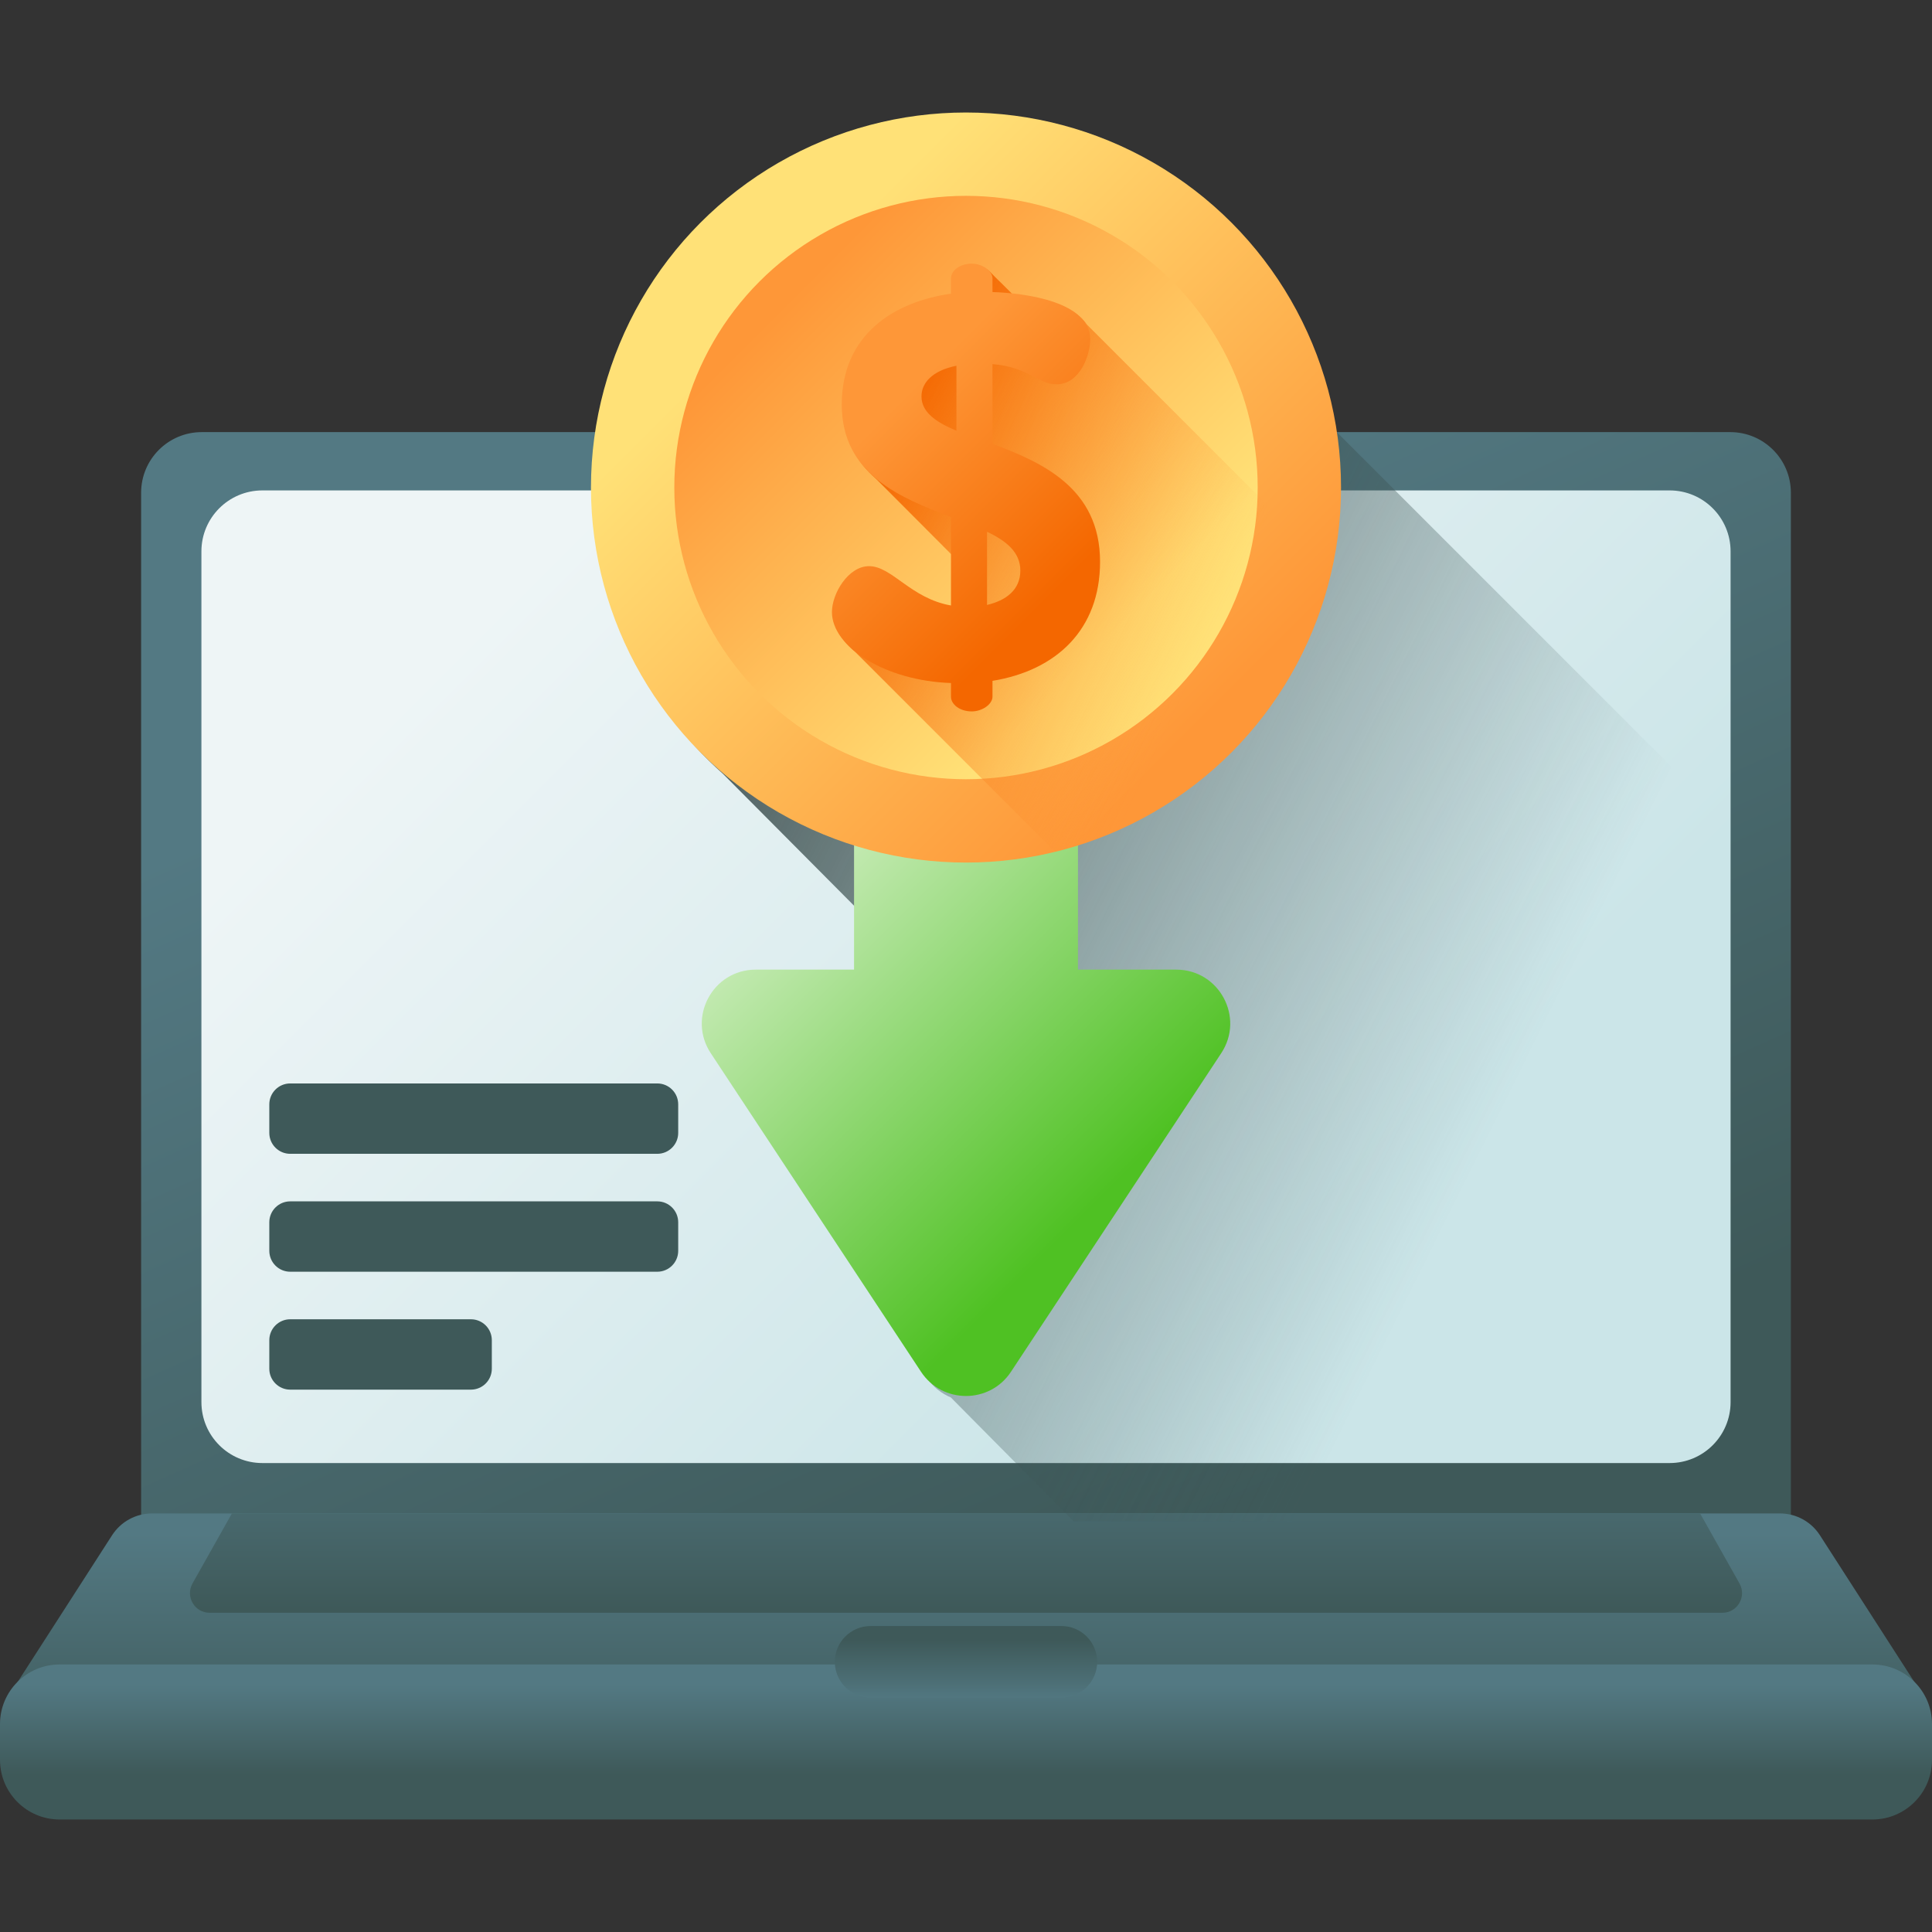 <svg id="Capa_1" enable-background="new 0 0 510 510" height="512" viewBox="0 0 510 510" width="512" xmlns="http://www.w3.org/2000/svg" xmlns:xlink="http://www.w3.org/1999/xlink"><rect x="0" y="0" width="510" height="510" fill="#333333" stroke="none"/><linearGradient id="lg1"><stop offset="0" stop-color="#537983"/><stop offset="1" stop-color="#3e5959"/></linearGradient><linearGradient id="SVGID_1_" gradientUnits="userSpaceOnUse" x1="205.07" x2="317.354" xlink:href="#lg1" y1="153.055" y2="402.808"/><linearGradient id="SVGID_2_" gradientUnits="userSpaceOnUse" x1="143.416" x2="337.64" y1="146.25" y2="340.474"><stop offset="0" stop-color="#eef5f6"/><stop offset="1" stop-color="#cbe5e8"/></linearGradient><linearGradient id="SVGID_3_" gradientUnits="userSpaceOnUse" x1="255" x2="255" xlink:href="#lg1" y1="404.754" y2="463.519"/><linearGradient id="SVGID_4_" gradientUnits="userSpaceOnUse" x1="255" x2="255" xlink:href="#lg1" y1="444.658" y2="468.458"/><linearGradient id="SVGID_5_" gradientUnits="userSpaceOnUse" x1="255" x2="255" xlink:href="#lg1" y1="449.346" y2="432.831"/><linearGradient id="SVGID_6_" gradientUnits="userSpaceOnUse" x1="255" x2="255" xlink:href="#lg1" y1="373.279" y2="424.698"/><linearGradient id="SVGID_7_" gradientUnits="userSpaceOnUse" x1="395.118" x2="160.118" y1="296.155" y2="179.155"><stop offset="0" stop-color="#3e5959" stop-opacity="0"/><stop offset="1" stop-color="#384949"/></linearGradient><linearGradient id="SVGID_8_" gradientUnits="userSpaceOnUse" x1="220.64" x2="299.097" y1="229.227" y2="307.684"><stop offset="0" stop-color="#c1e9af"/><stop offset="1" stop-color="#4fc123"/></linearGradient><linearGradient id="lg2"><stop offset="0" stop-color="#ffe177"/><stop offset="1" stop-color="#fe9738"/></linearGradient><linearGradient id="SVGID_9_" gradientUnits="userSpaceOnUse" x1="205" x2="317.071" xlink:href="#lg2" y1="78.697" y2="190.768"/><linearGradient id="SVGID_10_" gradientTransform="matrix(-1 0 0 -1 2638 -4004)" gradientUnits="userSpaceOnUse" x1="2344.111" x2="2431.278" xlink:href="#lg2" y1="-4171.586" y2="-4084.419"/><linearGradient id="SVGID_11_" gradientUnits="userSpaceOnUse" x1="318.193" x2="227.693" y1="171.076" y2="128.076"><stop offset="0" stop-color="#fe9738" stop-opacity="0"/><stop offset="1" stop-color="#f46700"/></linearGradient><linearGradient id="SVGID_12_" gradientUnits="userSpaceOnUse" x1="235.389" x2="281.186" y1="107.874" y2="153.671"><stop offset="0" stop-color="#fe9738"/><stop offset="1" stop-color="#f46700"/></linearGradient><g><g><g><g><path d="m456.744 114.068h-403.488c-8.838 0-16.003 7.165-16.003 16.003v271.528h435.494v-271.527c0-8.839-7.165-16.004-16.003-16.004z" fill="url(#SVGID_1_)"/><path d="m440.741 129.459h-371.482c-8.887 0-16.091 7.204-16.091 16.091v224.568c0 8.887 7.204 16.091 16.091 16.091h371.482c8.887 0 16.091-7.204 16.091-16.091v-224.568c-.001-8.887-7.205-16.091-16.091-16.091z" fill="url(#SVGID_2_)"/><g fill="#3e5959"><path d="m173.507 304.578h-96.894c-3.05 0-5.522-2.472-5.522-5.522v-7.531c0-3.05 2.472-5.522 5.522-5.522h96.894c3.05 0 5.522 2.472 5.522 5.522v7.531c0 3.05-2.472 5.522-5.522 5.522z"/><path d="m173.507 335.705h-96.894c-3.05 0-5.522-2.472-5.522-5.522v-7.531c0-3.05 2.472-5.522 5.522-5.522h96.894c3.05 0 5.522 2.472 5.522 5.522v7.531c0 3.049-2.472 5.522-5.522 5.522z"/><path d="m124.307 366.831h-47.694c-3.05 0-5.522-2.472-5.522-5.522v-7.531c0-3.05 2.472-5.522 5.522-5.522h47.694c3.05 0 5.522 2.472 5.522 5.522v7.531c0 3.05-2.472 5.522-5.522 5.522z"/></g><g><path d="m469.851 399.507h-429.702c-4.273 0-8.253 2.172-10.566 5.765l-24.871 38.642c-1.657 2.575.191 5.963 3.253 5.963h494.069c3.062 0 4.91-3.388 3.253-5.963l-24.871-38.643c-2.312-3.593-6.292-5.764-10.565-5.764z" fill="url(#SVGID_3_)"/><path d="m494.259 480.303h-478.518c-8.694 0-15.741-7.047-15.741-15.741v-9.444c0-8.693 7.047-15.741 15.741-15.741h478.518c8.693 0 15.741 7.047 15.741 15.741v9.444c0 8.694-7.047 15.741-15.741 15.741z" fill="url(#SVGID_4_)"/><path d="m229.815 429.234h50.37c5.216 0 9.444 4.228 9.444 9.444 0 5.216-4.228 9.444-9.444 9.444h-50.37c-5.216 0-9.444-4.228-9.444-9.444-.001-5.216 4.228-9.444 9.444-9.444z" fill="url(#SVGID_5_)"/><path d="m459.184 417.996-10.401-18.489h-387.566l-10.401 18.489c-1.947 3.462.554 7.739 4.526 7.739h399.316c3.972 0 6.474-4.277 4.526-7.739z" fill="url(#SVGID_6_)"/></g></g></g></g><path d="m352.883 114.068h-194.068c-.86 5.25-1.315 10.635-1.315 16.128 0 29.483 12.897 55.944 33.346 74.08l36.1 36.311v16.872h-25.952c-11.331 0-18.113 12.602-11.871 22.059l55.505 84.099c1.645 2.492 3.886 4.233 6.363 5.267l32.421 32.715h189.334v-167.666z" fill="url(#SVGID_7_)"/><path d="m243.129 362.117-55.505-84.099c-6.241-9.457.541-22.059 11.871-22.059h25.952v-67.969c0-7.563 6.131-13.693 13.693-13.693h31.721c7.563 0 13.693 6.131 13.693 13.693v67.969h25.952c11.331 0 18.113 12.602 11.871 22.059l-55.505 84.099c-5.623 8.518-18.121 8.518-23.743 0z" fill="url(#SVGID_8_)"/><g><circle cx="255" cy="128.697" fill="url(#SVGID_9_)" r="99"/><circle cx="255" cy="128.697" fill="url(#SVGID_10_)" r="77"/><path d="m351.613 150.373-64.723-64.724c-3.326-4.997-12.234-7.043-19.468-7.782-.521-.676-5.415-5.365-5.707-5.725-.988-1.216-2.874-2.109-4.763-2.109-3.171 0-5.478 1.874-5.478 3.892v4.036c-15.28 2.162-28.83 10.955-28.83 29.262 0 8.744 3.499 14.733 8.589 19.155 0 0 20.069 20.115 20.241 20.303v13.589c-10.667-1.874-15.568-10.379-21.623-10.379-5.478 0-9.802 7.207-9.802 12.108 0 3.585 2.14 7.124 5.763 10.148l52.726 52.726c36.385-8.874 64.888-37.851 73.075-74.5z" fill="url(#SVGID_11_)"/><path d="m261.991 117.165v-21.046c9.37.721 12.109 5.334 16.865 5.334 6.343 0 8.937-7.928 8.937-11.82 0-9.946-16.866-12.253-25.803-12.541v-3.604c0-2.018-2.739-3.892-5.478-3.892-3.171 0-5.478 1.874-5.478 3.892v4.036c-15.28 2.162-28.83 10.955-28.83 29.262 0 18.451 15.568 24.649 28.83 29.695v23.352c-10.667-1.874-15.568-10.379-21.623-10.379-5.478 0-9.802 7.207-9.802 12.108 0 9.226 14.127 18.163 31.425 18.739v3.604c0 2.018 2.306 3.892 5.478 3.892 2.739 0 5.478-1.874 5.478-3.892v-4.18c16.865-2.739 28.398-13.55 28.398-31.424.001-19.46-15.28-26.235-28.397-31.136zm-9.514-3.46c-5.478-2.306-9.226-4.901-9.226-9.081 0-3.46 2.739-6.775 9.226-8.072zm8.073 45.984v-19.316c5.189 2.45 8.792 5.478 8.792 10.235.001 5.189-3.892 7.928-8.792 9.081z" fill="url(#SVGID_12_)"/></g></g></svg>
